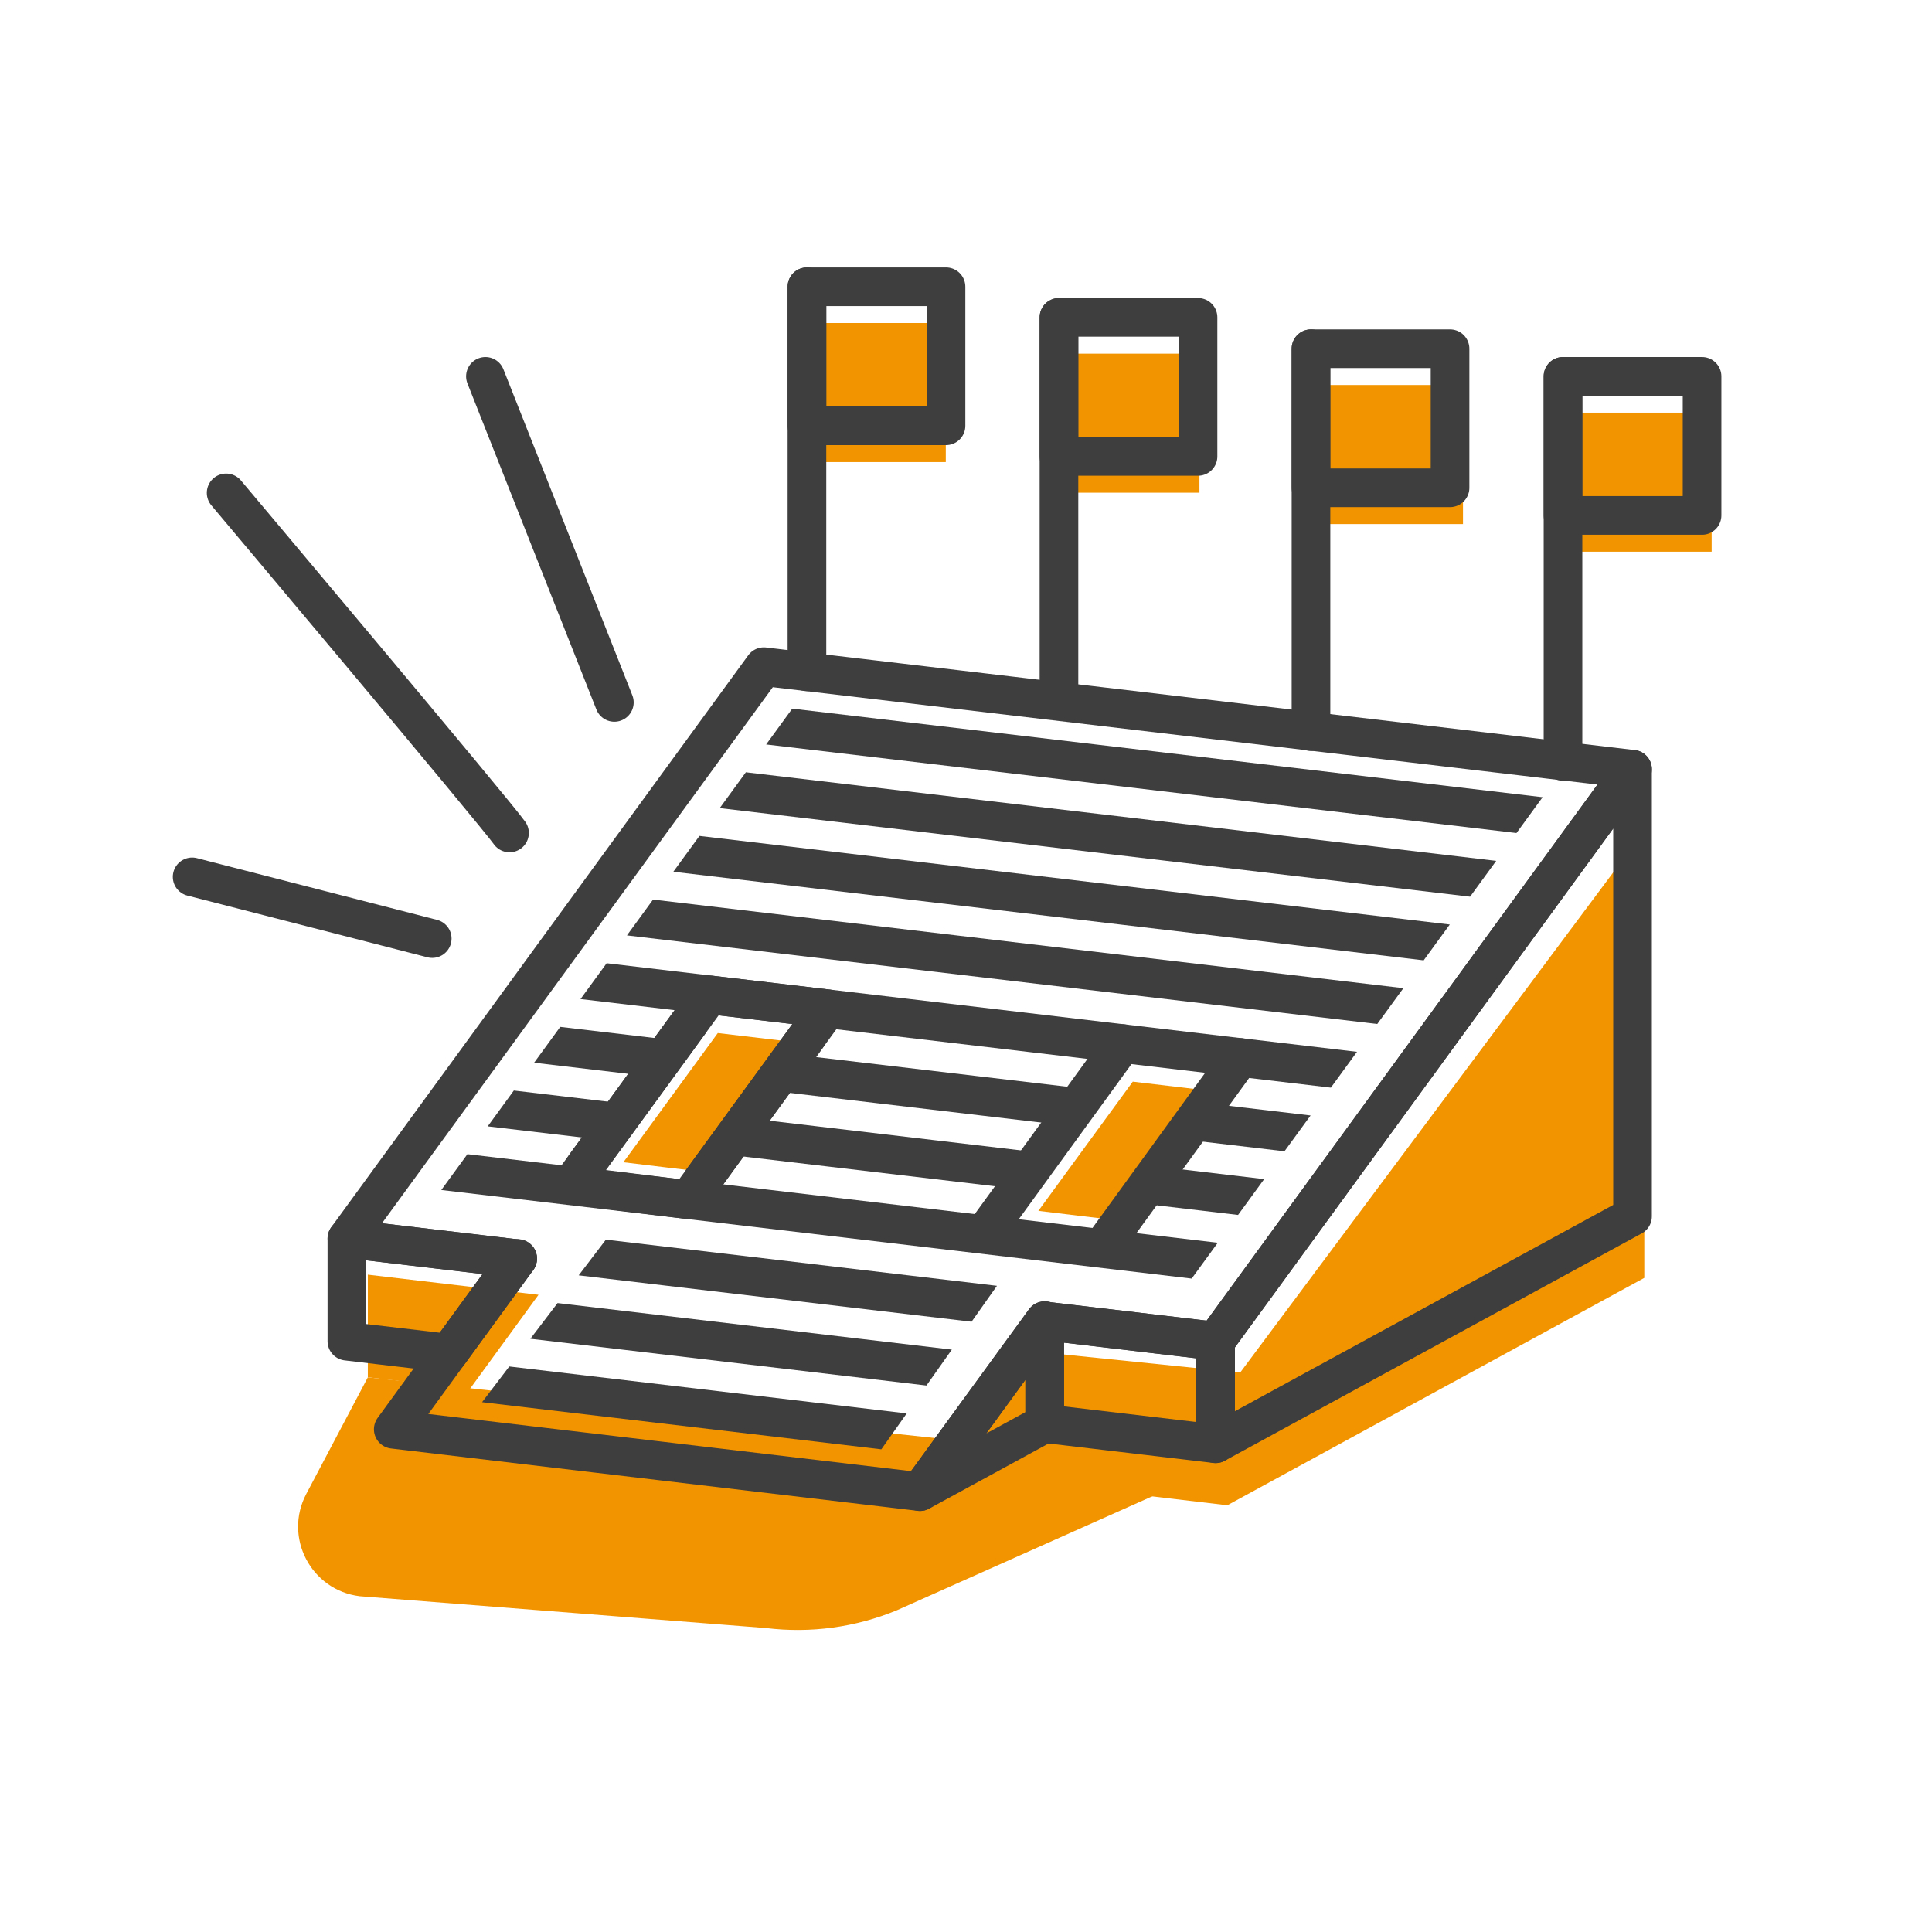<?xml version="1.0" encoding="UTF-8"?>
<svg xmlns="http://www.w3.org/2000/svg" xmlns:xlink="http://www.w3.org/1999/xlink" id="_Layer_" data-name="&amp;lt;Layer&amp;gt;" width="300" height="300" viewBox="0 0 300 300">
  <defs>
    <style>
      .cls-1, .cls-2 {
        fill: none;
      }

      .cls-3 {
        fill: #f29400;
      }

      .cls-2 {
        stroke: #3e3e3e;
        stroke-linecap: round;
        stroke-linejoin: round;
        stroke-width: 6px;
      }

      .cls-4 {
        clip-path: url(#clippath);
      }
    </style>
    <clipPath id="clippath">
      <path class="cls-1" d="M173.258,190.704l-18.276-2.164,16.189-22.205,18.271,2.163-16.184,22.206ZM127.771,103.523l-61.986,85.017,28.421,3.787-23.792,31.236,62.326,7.305,22.242-31.455,27.103,3.18,60.616-83.145-114.93-15.925ZM109.119,183.193l-18.276-2.164,16.189-22.205,18.271,2.163-16.184,22.206Z"></path>
    </clipPath>
  </defs>
  <path class="cls-3" d="M118.988,252.806l-63.122-4.947c-7.569-.921-11.868-9.139-8.308-15.881l9.558-18.101,131.64,14.082-49.51,22.091c-6.404,2.644-13.381,3.593-20.259,2.757Z"></path>
  <g class="cls-4">
    <g>
      <line class="cls-2" x1="-152.581" y1="209.327" x2="233.385" y2="254.895"></line>
      <line class="cls-2" x1="-172.724" y1="218.646" x2="213.241" y2="264.215"></line>
      <line class="cls-2" x1="-140.598" y1="200.008" x2="245.367" y2="245.576"></line>
      <line class="cls-2" x1="-128.616" y1="190.688" x2="257.349" y2="236.256"></line>
      <line class="cls-2" x1="-116.634" y1="181.369" x2="269.332" y2="226.937"></line>
      <line class="cls-2" x1="-104.651" y1="172.05" x2="281.314" y2="217.618"></line>
      <line class="cls-2" x1="-92.669" y1="162.73" x2="293.297" y2="208.298"></line>
      <line class="cls-2" x1="-80.686" y1="153.411" x2="305.279" y2="198.979"></line>
      <line class="cls-2" x1="-68.704" y1="144.092" x2="317.261" y2="189.66"></line>
      <line class="cls-2" x1="-56.722" y1="134.772" x2="329.244" y2="180.34"></line>
      <line class="cls-2" x1="-44.739" y1="125.453" x2="341.226" y2="171.021"></line>
      <line class="cls-2" x1="-32.757" y1="116.133" x2="353.209" y2="161.702"></line>
      <line class="cls-2" x1="-20.774" y1="106.814" x2="365.191" y2="152.382"></line>
      <line class="cls-2" x1="-8.792" y1="97.495" x2="377.173" y2="143.063"></line>
      <line class="cls-2" x1="3.19" y1="88.175" x2="389.156" y2="133.744"></line>
      <line class="cls-2" x1="15.173" y1="78.856" x2="401.138" y2="124.424"></line>
      <line class="cls-2" x1="27.155" y1="69.537" x2="413.121" y2="115.105"></line>
    </g>
  </g>
  <path class="cls-3" d="M96.799,180.472l14.66-20.063,13.844,1.639s-14.156,20.077-14.656,20.064c-.5-.013-13.848-1.639-13.848-1.639Z"></path>
  <path class="cls-3" d="M161.237,188.019l14.66-20.063,13.844,1.639s-14.156,20.077-14.656,20.064c-.5-.013-13.848-1.639-13.848-1.639Z"></path>
  <rect class="cls-3" x="125.268" y="50.16" width="21.593" height="21.593"></rect>
  <rect class="cls-3" x="164.657" y="54.916" width="21.593" height="21.593"></rect>
  <rect class="cls-3" x="205.579" y="59.785" width="21.593" height="21.593"></rect>
  <rect class="cls-3" x="244.191" y="64.076" width="21.593" height="21.593"></rect>
  <polygon class="cls-3" points="57.116 197.927 57.116 213.861 72.926 215.726 83.622 201.056 57.116 197.927"></polygon>
  <polygon class="cls-3" points="255.325 128.997 255.325 198.43 190.583 233.735 164.049 230.602 147.636 228.689 162.012 210 192.572 213.134 255.325 128.997"></polygon>
  <polygon class="cls-2" points="80.37 195.456 69.674 210.127 53.864 208.262 53.864 192.328 80.37 195.456"></polygon>
  <polygon class="cls-2" points="188.756 208.252 188.756 224.186 162.222 221.053 162.222 205.119 188.756 208.252"></polygon>
  <polygon class="cls-2" points="253.498 119.448 253.498 188.882 188.756 224.186 188.756 208.252 206.891 183.377 253.498 119.448"></polygon>
  <polygon class="cls-2" points="162.222 205.119 162.222 221.057 142.852 231.62 151.48 219.785 162.176 205.114 162.222 205.119"></polygon>
  <line class="cls-2" x1="80.397" y1="195.42" x2="80.37" y2="195.456"></line>
  <g>
    <line class="cls-2" x1="153.084" y1="191.246" x2="174.298" y2="162.047"></line>
    <line class="cls-2" x1="171.36" y1="193.409" x2="192.572" y2="164.204"></line>
  </g>
  <g>
    <line class="cls-2" x1="90.843" y1="181.029" x2="107.032" y2="158.824"></line>
    <line class="cls-2" x1="109.119" y1="183.193" x2="125.303" y2="160.987"></line>
  </g>
  <path class="cls-2" d="M118.611,103.523l-64.747,88.804,26.506,3.129-10.696,14.671-8.61,11.813,81.788,9.681,8.629-11.836,10.696-14.671.046-.064v.069l26.534,3.134,18.135-24.875,46.607-63.929-134.888-15.925ZM106.863,186.288l-18.214-2.249,21.551-29.559,18.274,2.157-21.61,29.651Z"></path>
  <g>
    <line class="cls-2" x1="125.303" y1="104.314" x2="125.303" y2="44.526"></line>
    <rect class="cls-2" x="125.303" y="44.526" width="21.593" height="21.593"></rect>
  </g>
  <g>
    <line class="cls-2" x1="242.702" y1="118.229" x2="242.702" y2="58.442"></line>
    <rect class="cls-2" x="242.702" y="58.442" width="21.593" height="21.593"></rect>
  </g>
  <g>
    <line class="cls-2" x1="164.436" y1="107.213" x2="164.436" y2="49.282"></line>
    <rect class="cls-2" x="164.436" y="49.282" width="21.593" height="21.593"></rect>
  </g>
  <g>
    <line class="cls-2" x1="203.569" y1="113.609" x2="203.569" y2="54.151"></line>
    <rect class="cls-2" x="203.569" y="54.151" width="21.593" height="21.593"></rect>
  </g>
  <line class="cls-2" x1="67.117" y1="145.743" x2="29.835" y2="136.16"></line>
  <path class="cls-2" d="M79.117,129.342c-1.913-2.792-44.002-52.804-44.002-52.804"></path>
  <line class="cls-2" x1="95.398" y1="109.069" x2="75.377" y2="58.442"></line>
</svg>

